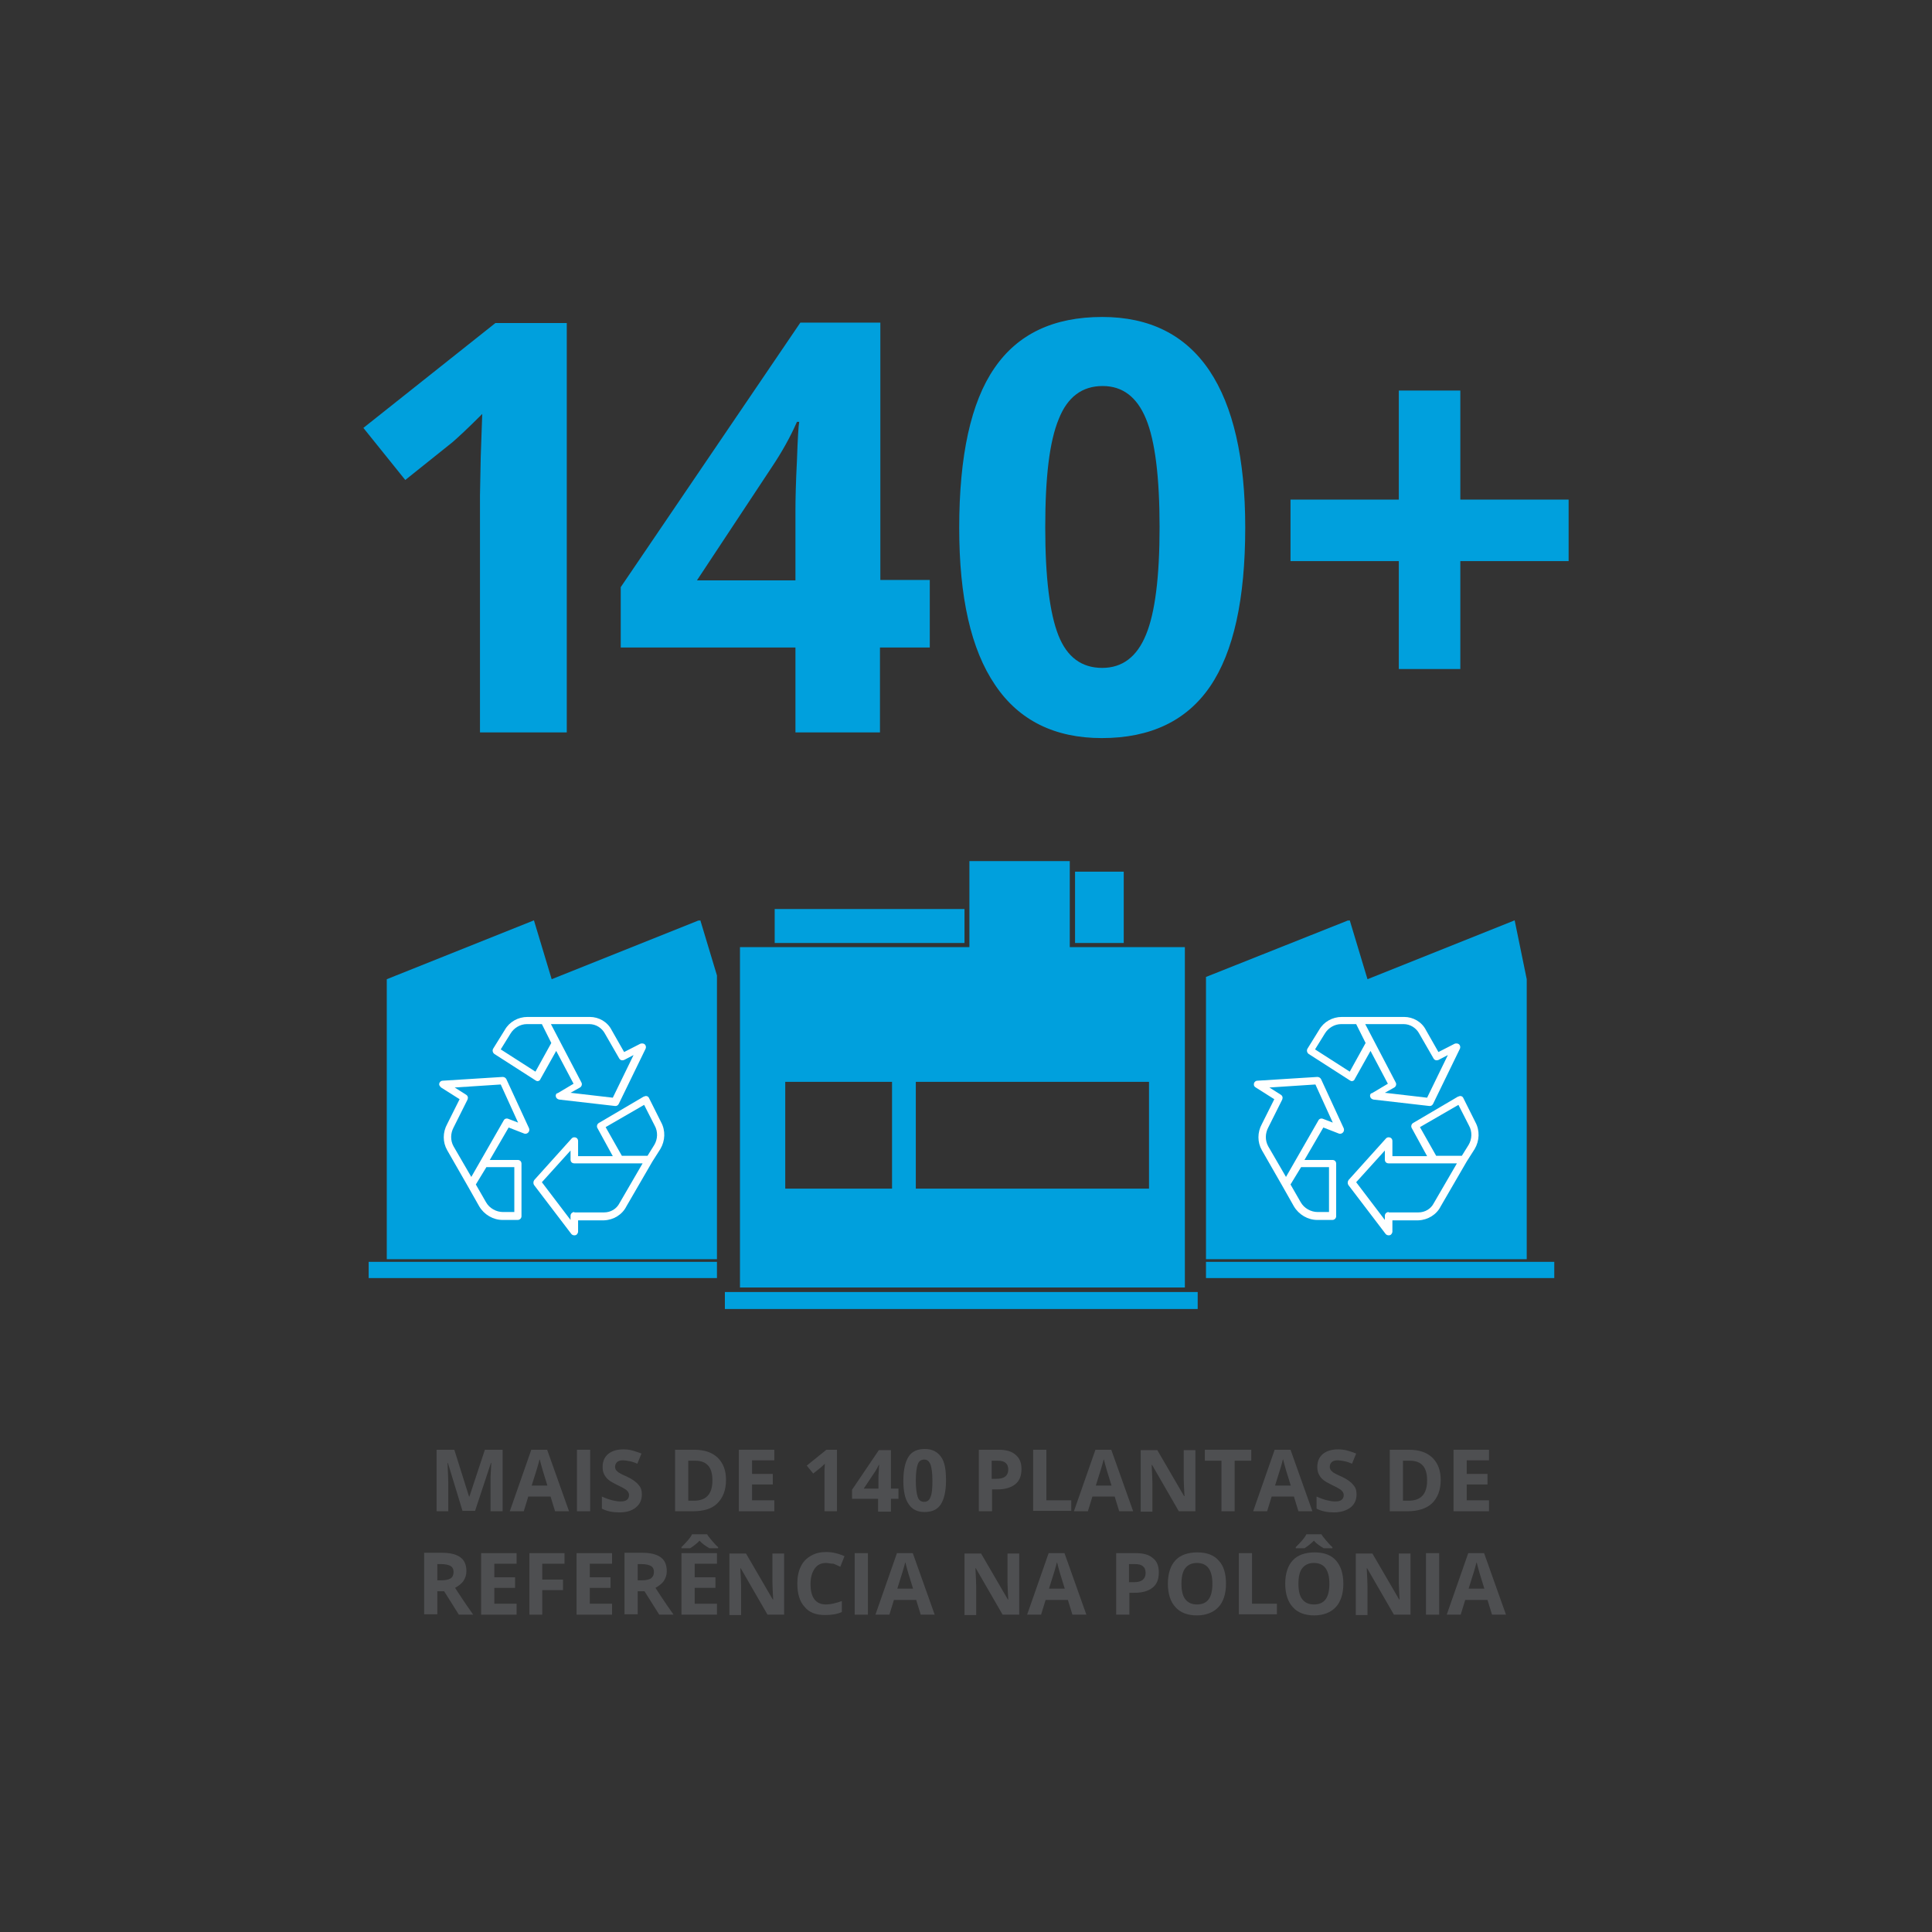 <?xml version="1.0" encoding="UTF-8"?>
<svg xmlns="http://www.w3.org/2000/svg" xmlns:xlink="http://www.w3.org/1999/xlink" version="1.1" id="Referenzanlagen" x="0px" y="0px" viewBox="0 0 512 512" style="enable-background:new 0 0 512 512;" xml:space="preserve">
<rect x="0" y="0" width="512" height="512" fill="#333333" stroke="none"/>
<style type="text/css">
	.st0{fill:none;}
	.st1{fill:#00A0DD;}
	.st2{fill:#FFFFFF;}
	.st3{fill:#4E4F51;}
</style>
<rect class="st0" width="512" height="512"></rect>
<g>
	<g>
		<rect x="192.1" y="342.4" class="st1" width="125.3" height="4.5"></rect>
		<rect x="205.3" y="240.9" class="st1" width="50.3" height="9"></rect>
		<rect x="256.9" y="228.2" class="st1" width="26.6" height="23.1"></rect>
		<rect x="284.9" y="231" class="st1" width="12.9" height="18.9"></rect>
		<path class="st1" d="M304.5,315h-61.8v-28.3h61.8V315z M236.4,315h-28.3v-28.3h28.3V315z M196.1,341.2H314V251H196.1V341.2z"></path>
		<polygon class="st1" points="185.6,243.9 185.2,244 185.2,243.9 146.2,259.5 141.5,243.9 102.5,259.5 102.5,333.7 190,333.7     190,258.5   "></polygon>
		<path class="st2" d="M147.3,290.6c0.1,0.4,0.4,0.7,0.9,0.8l14.8,1.7c0,0,0.1,0,0.1,0c0.4,0,0.7-0.2,0.9-0.6l7.1-14.6    c0.2-0.5,0-1.1-0.5-1.3c-0.3-0.1-0.6-0.1-0.9,0l-4.3,2.2l-3.3-5.8c-1.1-2.2-3.4-3.5-5.8-3.5h-16.5c-2.5,0-4.8,1.3-6,3.4l-3.1,5    c-0.3,0.5-0.1,1.1,0.3,1.4l10.9,7c0.2,0.1,0.3,0.2,0.5,0.2c0.1,0,0.2,0,0.2,0c0.3-0.1,0.5-0.2,0.6-0.5l4.2-7.5l4.6,8.7l-4.2,2.5    C147.4,289.7,147.2,290.2,147.3,290.6 M141.9,284l-9.2-5.9l2.6-4.2c0.9-1.5,2.6-2.5,4.3-2.5h4l2.5,5L141.9,284z M153.7,288.2    c0.5-0.3,0.6-0.9,0.4-1.3l-8.1-15.5h10.2c1.7,0,3.3,1,4.1,2.5l3.8,6.6c0.3,0.5,0.8,0.6,1.3,0.4l2.5-1.3l-5.5,11.3l-11.2-1.3    L153.7,288.2z"></path>
		<path class="st2" d="M166,319.7l6.9-11.9l2.1-3.3c1.3-2.2,1.4-4.9,0.2-7.1l-3.2-6.4c-0.2-0.5-0.8-0.7-1.3-0.4c0,0,0,0-0.1,0    l-11.9,7c-0.5,0.3-0.6,0.9-0.4,1.3l4.1,7.5h-9.2v-4c0-0.6-0.4-1-1-1c-0.3,0-0.5,0.1-0.7,0.3l-9.9,11c-0.3,0.4-0.3,0.9-0.1,1.3    l9.9,13c0.3,0.4,1,0.5,1.4,0.2c0.2-0.2,0.4-0.5,0.4-0.8v-3h6.9C162.6,323.3,164.9,321.9,166,319.7 M160.5,298.7l10.2-5.9l2.8,5.5    c0.9,1.6,0.8,3.6-0.1,5.1l-1.8,2.9h-6.8L160.5,298.7z M152.2,321.2c-0.5,0-1,0.4-1,1v1.1l-7.6-10l7.6-8.4v2.4c0,0.6,0.4,1,1,1    h18.1l-6.1,10.5c-0.8,1.6-2.4,2.5-4.1,2.5H152.2z"></path>
		<path class="st2" d="M116.9,288.2l4.9,3.1l-3.3,6.6c-1.2,2.2-1.2,4.8,0,6.9l5.5,9.6l3,5.3c1.3,2.2,3.7,3.6,6.2,3.6h4    c0.5,0,1-0.4,1-1v-13.9c0-0.6-0.4-1-1-1h-7.4l5-8.6l4.1,1.6c0.5,0.2,1.1-0.1,1.3-0.6c0.1-0.3,0.1-0.5,0-0.8l-6-13    c-0.2-0.4-0.6-0.6-1-0.6l-15.9,1c-0.5,0-1,0.5-0.9,1.1C116.5,287.8,116.7,288,116.9,288.2L116.9,288.2z M136.3,321.2h-3    c-1.8,0-3.6-1-4.5-2.6l-2.7-4.7l2.8-4.6h7.4V321.2z M132.7,287.4l4.6,10.1l-2.6-1c-0.5-0.2-1,0-1.2,0.4l-8.6,15l-4.7-8.1    c-0.9-1.6-0.8-3.5,0-5l3.7-7.4c0.2-0.5,0.1-1-0.4-1.3l-3-1.9L132.7,287.4z"></path>
		<rect x="97.7" y="334.4" class="st1" width="92.3" height="4.3"></rect>
		<polygon class="st1" points="401.4,243.9 362.4,259.5 357.7,243.9 357.3,244 357.3,243.9 319.6,258.9 319.6,333.7 404.6,333.7     404.6,259.5   "></polygon>
		<path class="st2" d="M363.1,290.6c0.1,0.4,0.4,0.7,0.9,0.8l14.8,1.7c0,0,0.1,0,0.1,0c0.4,0,0.7-0.2,0.9-0.6l7.1-14.6    c0.2-0.5,0-1.1-0.5-1.3c-0.3-0.1-0.6-0.1-0.9,0l-4.3,2.2l-3.3-5.8c-1.1-2.2-3.4-3.5-5.8-3.5h-16.5c-2.5,0-4.8,1.3-6,3.4l-3.1,5    c-0.3,0.5-0.1,1.1,0.3,1.4l10.9,7c0.2,0.1,0.3,0.2,0.5,0.2c0.1,0,0.2,0,0.2,0c0.3-0.1,0.5-0.2,0.6-0.5l4.2-7.5l4.6,8.7l-4.2,2.5    C363.2,289.7,363,290.2,363.1,290.6 M357.7,284l-9.2-5.9l2.6-4.2c0.9-1.5,2.6-2.5,4.3-2.5h4l2.5,5L357.7,284z M369.5,288.2    c0.5-0.3,0.6-0.9,0.4-1.3l-8.1-15.5H372c1.7,0,3.3,1,4.1,2.5l3.8,6.6c0.3,0.5,0.8,0.6,1.3,0.4l2.5-1.3l-5.5,11.3l-11.2-1.3    L369.5,288.2z"></path>
		<path class="st2" d="M381.8,319.7l6.9-11.9l2.1-3.3c1.3-2.2,1.4-4.9,0.2-7.1l-3.2-6.4c-0.2-0.5-0.8-0.7-1.3-0.4c0,0,0,0-0.1,0    l-11.9,7c-0.5,0.3-0.6,0.9-0.4,1.3l4.1,7.5H369v-4c0-0.6-0.4-1-1-1c-0.3,0-0.5,0.1-0.7,0.3l-9.9,11c-0.3,0.4-0.3,0.9-0.1,1.3    l9.9,13c0.3,0.4,1,0.5,1.4,0.2c0.2-0.2,0.4-0.5,0.4-0.8v-3h6.9C378.4,323.3,380.7,321.9,381.8,319.7 M376.3,298.7l10.2-5.9    l2.8,5.5c0.9,1.6,0.8,3.6-0.1,5.1l-1.8,2.9h-6.8L376.3,298.7z M368,321.2c-0.5,0-1,0.4-1,1v1.1l-7.6-10l7.6-8.4v2.4    c0,0.6,0.4,1,1,1h18.1l-6.1,10.5c-0.8,1.6-2.4,2.5-4.1,2.5H368z"></path>
		<path class="st2" d="M332.8,288.2l4.9,3.1l-3.3,6.6c-1.2,2.2-1.2,4.8,0,6.9l5.5,9.6l3,5.3c1.3,2.2,3.7,3.6,6.2,3.6h4    c0.5,0,1-0.4,1-1v-13.9c0-0.6-0.4-1-1-1h-7.4l5-8.6l4.1,1.6c0.5,0.2,1.1-0.1,1.3-0.6c0.1-0.3,0.1-0.5,0-0.8l-6-13    c-0.2-0.4-0.6-0.6-1-0.6l-15.9,1c-0.5,0-1,0.5-0.9,1.1C332.3,287.8,332.5,288,332.8,288.2L332.8,288.2z M352.2,321.2h-3    c-1.8,0-3.6-1-4.5-2.6l-2.7-4.7l2.8-4.6h7.4V321.2z M348.6,287.4l4.6,10.1l-2.6-1c-0.5-0.2-1,0-1.2,0.4l-8.6,15l-4.7-8.1    c-0.9-1.6-0.8-3.5,0-5l3.7-7.4c0.2-0.5,0.1-1-0.4-1.3l-3-1.9L348.6,287.4z"></path>
		<rect x="319.6" y="334.4" class="st1" width="92.3" height="4.3"></rect>
	</g>
	<g>
		<path class="st3" d="M122.6,400.5l-3.9-12.8h-0.1c0.1,2.6,0.2,4.3,0.2,5.2v7.6h-3.1v-16.3h4.7l3.9,12.4h0.1l4.1-12.4h4.7v16.3    h-3.2v-7.7c0-0.4,0-0.8,0-1.3c0-0.5,0.1-1.7,0.2-3.8h-0.1l-4.2,12.7H122.6z"></path>
		<path class="st3" d="M147.1,400.5l-1.2-3.9H140l-1.2,3.9h-3.7l5.7-16.3h4.2l5.8,16.3H147.1z M145.1,393.8c-1.1-3.5-1.7-5.5-1.8-6    c-0.1-0.5-0.2-0.8-0.3-1.1c-0.2,0.9-0.9,3.3-2.1,7H145.1z"></path>
		<path class="st3" d="M152.9,400.5v-16.3h3.5v16.3H152.9z"></path>
		<path class="st3" d="M170.1,396c0,1.5-0.5,2.6-1.6,3.5s-2.5,1.3-4.4,1.3c-1.7,0-3.3-0.3-4.6-1v-3.2c1.1,0.5,2,0.8,2.8,1    s1.5,0.3,2.1,0.3c0.8,0,1.3-0.1,1.7-0.4s0.6-0.7,0.6-1.3c0-0.3-0.1-0.6-0.3-0.9c-0.2-0.2-0.4-0.5-0.8-0.7c-0.3-0.2-1-0.6-2.1-1.1    c-1-0.5-1.7-0.9-2.2-1.3c-0.5-0.4-0.9-0.9-1.2-1.5c-0.3-0.6-0.4-1.2-0.4-2c0-1.4,0.5-2.6,1.5-3.4c1-0.8,2.3-1.2,4-1.2    c0.8,0,1.7,0.1,2.4,0.3s1.6,0.5,2.4,0.8l-1.1,2.7c-0.9-0.4-1.6-0.6-2.2-0.7c-0.6-0.1-1.1-0.2-1.7-0.2c-0.7,0-1.2,0.2-1.5,0.5    c-0.3,0.3-0.5,0.7-0.5,1.2c0,0.3,0.1,0.6,0.2,0.8s0.4,0.4,0.7,0.7c0.3,0.2,1,0.6,2.2,1.1c1.5,0.7,2.6,1.5,3.1,2.2    C169.8,394.1,170.1,394.9,170.1,396z"></path>
		<path class="st3" d="M192.4,392.2c0,2.7-0.8,4.7-2.3,6.2s-3.7,2.1-6.6,2.1h-4.6v-16.3h5.1c2.7,0,4.7,0.7,6.2,2.1    C191.7,387.8,192.4,389.7,192.4,392.2z M188.8,392.3c0-3.5-1.5-5.2-4.6-5.2h-1.8v10.6h1.5C187.2,397.7,188.8,395.9,188.8,392.3z"></path>
		<path class="st3" d="M205.2,400.5h-9.4v-16.3h9.4v2.8h-5.9v3.6h5.5v2.8h-5.5v4.2h5.9V400.5z"></path>
		<path class="st3" d="M221.9,400.5h-3.4v-9.4l0-1.5l0.1-1.7c-0.6,0.6-1,0.9-1.2,1.1l-1.9,1.5l-1.7-2.1l5.2-4.2h2.8V400.5z"></path>
		<path class="st3" d="M238.1,397.2h-2v3.4h-3.4v-3.4h-6.9v-2.4l7.1-10.5h3.2v10.2h2V397.2z M232.8,394.5v-2.8c0-0.5,0-1.1,0.1-2    c0-0.9,0.1-1.4,0.1-1.5h-0.1c-0.3,0.6-0.6,1.2-1,1.8l-3,4.5H232.8z"></path>
		<path class="st3" d="M250.7,392.4c0,2.8-0.5,4.9-1.4,6.3c-0.9,1.4-2.4,2-4.3,2c-1.9,0-3.3-0.7-4.2-2.1c-1-1.4-1.4-3.5-1.4-6.2    c0-2.9,0.5-5,1.4-6.4c0.9-1.4,2.4-2,4.3-2c1.9,0,3.3,0.7,4.3,2.1S250.7,389.6,250.7,392.4z M242.7,392.4c0,2,0.2,3.4,0.5,4.3    c0.3,0.9,0.9,1.3,1.7,1.3c0.8,0,1.4-0.4,1.7-1.3c0.4-0.9,0.5-2.3,0.5-4.3c0-2-0.2-3.4-0.5-4.3c-0.4-0.9-0.9-1.3-1.7-1.3    c-0.8,0-1.4,0.4-1.7,1.3C242.9,389,242.7,390.4,242.7,392.4z"></path>
		<path class="st3" d="M270.7,389.3c0,1.8-0.5,3.1-1.6,4s-2.7,1.4-4.7,1.4h-1.5v5.8h-3.5v-16.3h5.2c2,0,3.5,0.4,4.5,1.3    C270.2,386.4,270.7,387.6,270.7,389.3z M262.9,391.9h1.1c1.1,0,1.9-0.2,2.4-0.6c0.5-0.4,0.8-1,0.8-1.8c0-0.8-0.2-1.4-0.7-1.8    c-0.4-0.4-1.1-0.6-2.1-0.6h-1.6V391.9z"></path>
		<path class="st3" d="M273.8,400.5v-16.3h3.5v13.4h6.6v2.8H273.8z"></path>
		<path class="st3" d="M296.6,400.5l-1.2-3.9h-5.9l-1.2,3.9h-3.7l5.7-16.3h4.2l5.8,16.3H296.6z M294.6,393.8c-1.1-3.5-1.7-5.5-1.8-6    c-0.1-0.5-0.2-0.8-0.3-1.1c-0.2,0.9-0.9,3.3-2.1,7H294.6z"></path>
		<path class="st3" d="M316.8,400.5h-4.4l-7.1-12.3h-0.1c0.1,2.2,0.2,3.7,0.2,4.7v7.7h-3.1v-16.3h4.4l7.1,12.2h0.1    c-0.1-2.1-0.2-3.6-0.2-4.5v-7.7h3.1V400.5z"></path>
		<path class="st3" d="M327.2,400.5h-3.5v-13.4h-4.4v-2.9h12.3v2.9h-4.4V400.5z"></path>
		<path class="st3" d="M344.1,400.5l-1.2-3.9H337l-1.2,3.9h-3.7l5.7-16.3h4.2l5.8,16.3H344.1z M342.1,393.8c-1.1-3.5-1.7-5.5-1.8-6    c-0.1-0.5-0.2-0.8-0.3-1.1c-0.2,0.9-0.9,3.3-2.1,7H342.1z"></path>
		<path class="st3" d="M359.5,396c0,1.5-0.5,2.6-1.6,3.5c-1.1,0.8-2.5,1.3-4.4,1.3c-1.7,0-3.3-0.3-4.6-1v-3.2c1.1,0.5,2,0.8,2.8,1    c0.8,0.2,1.5,0.3,2.1,0.3c0.8,0,1.3-0.1,1.7-0.4c0.4-0.3,0.6-0.7,0.6-1.3c0-0.3-0.1-0.6-0.3-0.9c-0.2-0.2-0.4-0.5-0.8-0.7    c-0.3-0.2-1-0.6-2.1-1.1c-1-0.5-1.7-0.9-2.2-1.3c-0.5-0.4-0.9-0.9-1.2-1.5s-0.4-1.2-0.4-2c0-1.4,0.5-2.6,1.5-3.4    c1-0.8,2.3-1.2,4-1.2c0.8,0,1.7,0.1,2.4,0.3c0.8,0.2,1.6,0.5,2.4,0.8l-1.1,2.7c-0.9-0.4-1.6-0.6-2.2-0.7c-0.6-0.1-1.1-0.2-1.7-0.2    c-0.7,0-1.2,0.2-1.5,0.5c-0.3,0.3-0.5,0.7-0.5,1.2c0,0.3,0.1,0.6,0.2,0.8c0.1,0.2,0.4,0.4,0.7,0.7c0.3,0.2,1,0.6,2.2,1.1    c1.5,0.7,2.6,1.5,3.1,2.2C359.2,394.1,359.5,394.9,359.5,396z"></path>
		<path class="st3" d="M381.8,392.2c0,2.7-0.8,4.7-2.3,6.2c-1.5,1.4-3.7,2.1-6.6,2.1h-4.6v-16.3h5.1c2.7,0,4.7,0.7,6.2,2.1    C381.1,387.8,381.8,389.7,381.8,392.2z M378.2,392.3c0-3.5-1.5-5.2-4.6-5.2h-1.8v10.6h1.5C376.6,397.7,378.2,395.9,378.2,392.3z"></path>
		<path class="st3" d="M394.6,400.5h-9.4v-16.3h9.4v2.8h-5.9v3.6h5.5v2.8h-5.5v4.2h5.9V400.5z"></path>
		<path class="st3" d="M115.9,421.6v6.2h-3.5v-16.3h4.7c2.2,0,3.8,0.4,4.9,1.2c1.1,0.8,1.6,2,1.6,3.7c0,1-0.3,1.8-0.8,2.6    c-0.5,0.7-1.3,1.3-2.2,1.8c2.4,3.7,4,6,4.8,7.1h-3.8l-3.9-6.2H115.9z M115.9,418.8h1.1c1.1,0,1.9-0.2,2.4-0.5s0.8-0.9,0.8-1.7    c0-0.8-0.3-1.3-0.8-1.6s-1.4-0.5-2.5-0.5h-1V418.8z"></path>
		<path class="st3" d="M136.9,427.9h-9.4v-16.3h9.4v2.8H131v3.6h5.5v2.8H131v4.2h5.9V427.9z"></path>
		<path class="st3" d="M143.7,427.9h-3.4v-16.3h9.3v2.8h-5.9v4.2h5.5v2.8h-5.5V427.9z"></path>
		<path class="st3" d="M162.2,427.9h-9.4v-16.3h9.4v2.8h-5.9v3.6h5.5v2.8h-5.5v4.2h5.9V427.9z"></path>
		<path class="st3" d="M169,421.6v6.2h-3.5v-16.3h4.7c2.2,0,3.8,0.4,4.9,1.2c1.1,0.8,1.6,2,1.6,3.7c0,1-0.3,1.8-0.8,2.6    c-0.5,0.7-1.3,1.3-2.2,1.8c2.4,3.7,4,6,4.8,7.1h-3.8l-3.9-6.2H169z M169,418.8h1.1c1.1,0,1.9-0.2,2.4-0.5c0.5-0.4,0.8-0.9,0.8-1.7    c0-0.8-0.3-1.3-0.8-1.6s-1.4-0.5-2.5-0.5h-1V418.8z"></path>
		<path class="st3" d="M188,410.3c-1.2-0.7-2-1.3-2.6-2c-0.6,0.6-1.4,1.3-2.5,2h-2.3V410c1.4-1.4,2.4-2.5,2.8-3.4h4    c0.2,0.4,0.6,0.9,1.2,1.6c0.6,0.7,1.1,1.3,1.7,1.8v0.3H188z M190,427.9h-9.4v-16.3h9.4v2.8h-5.9v3.6h5.5v2.8h-5.5v4.2h5.9V427.9z"></path>
		<path class="st3" d="M207.8,427.9h-4.4l-7.1-12.3h-0.1c0.1,2.2,0.2,3.7,0.2,4.7v7.7h-3.1v-16.3h4.4l7.1,12.2h0.1    c-0.1-2.1-0.2-3.6-0.2-4.5v-7.7h3.1V427.9z"></path>
		<path class="st3" d="M218.9,414.2c-1.3,0-2.3,0.5-3,1.5c-0.7,1-1.1,2.3-1.1,4.1c0,3.6,1.4,5.4,4.1,5.4c1.1,0,2.5-0.3,4.2-0.9v2.9    c-1.3,0.6-2.8,0.8-4.5,0.8c-2.4,0-4.2-0.7-5.4-2.2c-1.3-1.4-1.9-3.5-1.9-6.2c0-1.7,0.3-3.2,0.9-4.4c0.6-1.3,1.5-2.2,2.7-2.9    c1.2-0.7,2.5-1,4.1-1c1.6,0,3.2,0.4,4.8,1.1l-1.1,2.8c-0.6-0.3-1.2-0.5-1.8-0.8C220.1,414.4,219.5,414.2,218.9,414.2z"></path>
		<path class="st3" d="M226.5,427.9v-16.3h3.5v16.3H226.5z"></path>
		<path class="st3" d="M244,427.9l-1.2-3.9h-5.9l-1.2,3.9H232l5.7-16.3h4.2l5.8,16.3H244z M242,421.1c-1.1-3.5-1.7-5.5-1.8-6    s-0.2-0.8-0.3-1.1c-0.2,0.9-0.9,3.3-2.1,7H242z"></path>
		<path class="st3" d="M270.1,427.9h-4.4l-7.1-12.3h-0.1c0.1,2.2,0.2,3.7,0.2,4.7v7.7h-3.1v-16.3h4.4l7.1,12.2h0.1    c-0.1-2.1-0.2-3.6-0.2-4.5v-7.7h3.1V427.9z"></path>
		<path class="st3" d="M284.2,427.9L283,424h-5.9l-1.2,3.9h-3.7l5.7-16.3h4.2l5.8,16.3H284.2z M282.2,421.1c-1.1-3.5-1.7-5.5-1.8-6    s-0.2-0.8-0.3-1.1c-0.2,0.9-0.9,3.3-2.1,7H282.2z"></path>
		<path class="st3" d="M307.1,416.7c0,1.8-0.5,3.1-1.6,4s-2.7,1.4-4.7,1.4h-1.5v5.8h-3.5v-16.3h5.2c2,0,3.5,0.4,4.5,1.3    C306.6,413.7,307.1,415,307.1,416.7z M299.3,419.3h1.1c1.1,0,1.9-0.2,2.4-0.6c0.5-0.4,0.8-1,0.8-1.8c0-0.8-0.2-1.4-0.7-1.8    c-0.4-0.4-1.1-0.6-2.1-0.6h-1.6V419.3z"></path>
		<path class="st3" d="M324.9,419.7c0,2.7-0.7,4.8-2,6.2c-1.3,1.4-3.3,2.2-5.7,2.2s-4.4-0.7-5.7-2.2c-1.3-1.4-2-3.5-2-6.2    c0-2.7,0.7-4.8,2-6.2c1.3-1.4,3.3-2.1,5.8-2.1c2.5,0,4.4,0.7,5.7,2.2C324.3,415,324.9,417,324.9,419.7z M313.1,419.7    c0,1.8,0.3,3.2,1,4.1c0.7,0.9,1.7,1.4,3.1,1.4c2.8,0,4.1-1.8,4.1-5.5c0-3.7-1.4-5.5-4.1-5.5c-1.4,0-2.4,0.5-3.1,1.4    C313.4,416.5,313.1,417.9,313.1,419.7z"></path>
		<path class="st3" d="M328.3,427.9v-16.3h3.5V425h6.6v2.8H328.3z"></path>
		<path class="st3" d="M356,419.7c0,2.7-0.7,4.8-2,6.2c-1.3,1.4-3.3,2.2-5.7,2.2s-4.4-0.7-5.7-2.2c-1.3-1.4-2-3.5-2-6.2    c0-2.7,0.7-4.8,2-6.2c1.3-1.4,3.3-2.1,5.8-2.1c2.5,0,4.4,0.7,5.7,2.2C355.3,415,356,417,356,419.7z M350.8,410.3    c-1.2-0.7-2-1.3-2.6-2c-0.6,0.6-1.4,1.3-2.5,2h-2.3V410c1.4-1.4,2.4-2.5,2.8-3.4h4c0.2,0.4,0.6,0.9,1.2,1.6    c0.6,0.7,1.1,1.3,1.7,1.8v0.3H350.8z M344.1,419.7c0,1.8,0.3,3.2,1,4.1c0.7,0.9,1.7,1.4,3.1,1.4c2.8,0,4.1-1.8,4.1-5.5    c0-3.7-1.4-5.5-4.1-5.5c-1.4,0-2.4,0.5-3.1,1.4C344.4,416.5,344.1,417.9,344.1,419.7z"></path>
		<path class="st3" d="M373.8,427.9h-4.4l-7.1-12.3h-0.1c0.1,2.2,0.2,3.7,0.2,4.7v7.7h-3.1v-16.3h4.4l7.1,12.2h0.1    c-0.1-2.1-0.2-3.6-0.2-4.5v-7.7h3.1V427.9z"></path>
		<path class="st3" d="M377.9,427.9v-16.3h3.5v16.3H377.9z"></path>
		<path class="st3" d="M395.4,427.9l-1.2-3.9h-5.9l-1.2,3.9h-3.7l5.7-16.3h4.2l5.8,16.3H395.4z M393.4,421.1c-1.1-3.5-1.7-5.5-1.8-6    c-0.1-0.5-0.2-0.8-0.3-1.1c-0.2,0.9-0.9,3.3-2.1,7H393.4z"></path>
	</g>
	<g>
		<path class="st1" d="M150.1,194.1h-22.9v-62.8l0.2-10.3l0.4-11.3c-3.8,3.8-6.5,6.3-7.9,7.5l-12.5,10l-11.1-13.8l35-27.8h18.9    V194.1z"></path>
		<path class="st1" d="M246.3,171.6h-13.1v22.5h-22.4v-22.5h-46.3v-16l47.6-70.1h21.2v68.2h13.1V171.6z M210.8,153.8v-18.4    c0-3.1,0.1-7.5,0.4-13.4c0.2-5.8,0.4-9.2,0.6-10.2h-0.6c-1.8,4.1-4,8-6.6,11.9l-19.9,30.1H210.8z"></path>
		<path class="st1" d="M330,139.8c0,19-3.1,33-9.3,42.1c-6.2,9.1-15.8,13.7-28.7,13.7c-12.5,0-22-4.7-28.3-14.1    c-6.4-9.4-9.5-23.3-9.5-41.6c0-19.1,3.1-33.3,9.3-42.3c6.2-9.1,15.7-13.6,28.6-13.6c12.5,0,22,4.7,28.4,14.2    C326.8,107.6,330,121.5,330,139.8z M277,139.8c0,13.3,1.2,22.8,3.5,28.6c2.3,5.8,6.2,8.6,11.6,8.6c5.3,0,9.2-2.9,11.6-8.8    c2.4-5.8,3.6-15.3,3.6-28.5c0-13.3-1.2-22.9-3.6-28.7c-2.4-5.8-6.2-8.7-11.5-8.7c-5.4,0-9.3,2.9-11.6,8.7    C278.1,117,277,126.5,277,139.8z"></path>
		<path class="st1" d="M370.7,148.7H342v-16.3h28.7v-28.9H387v28.9h28.7v16.3H387v28.6h-16.3V148.7z"></path>
	</g>
</g>
</svg>
